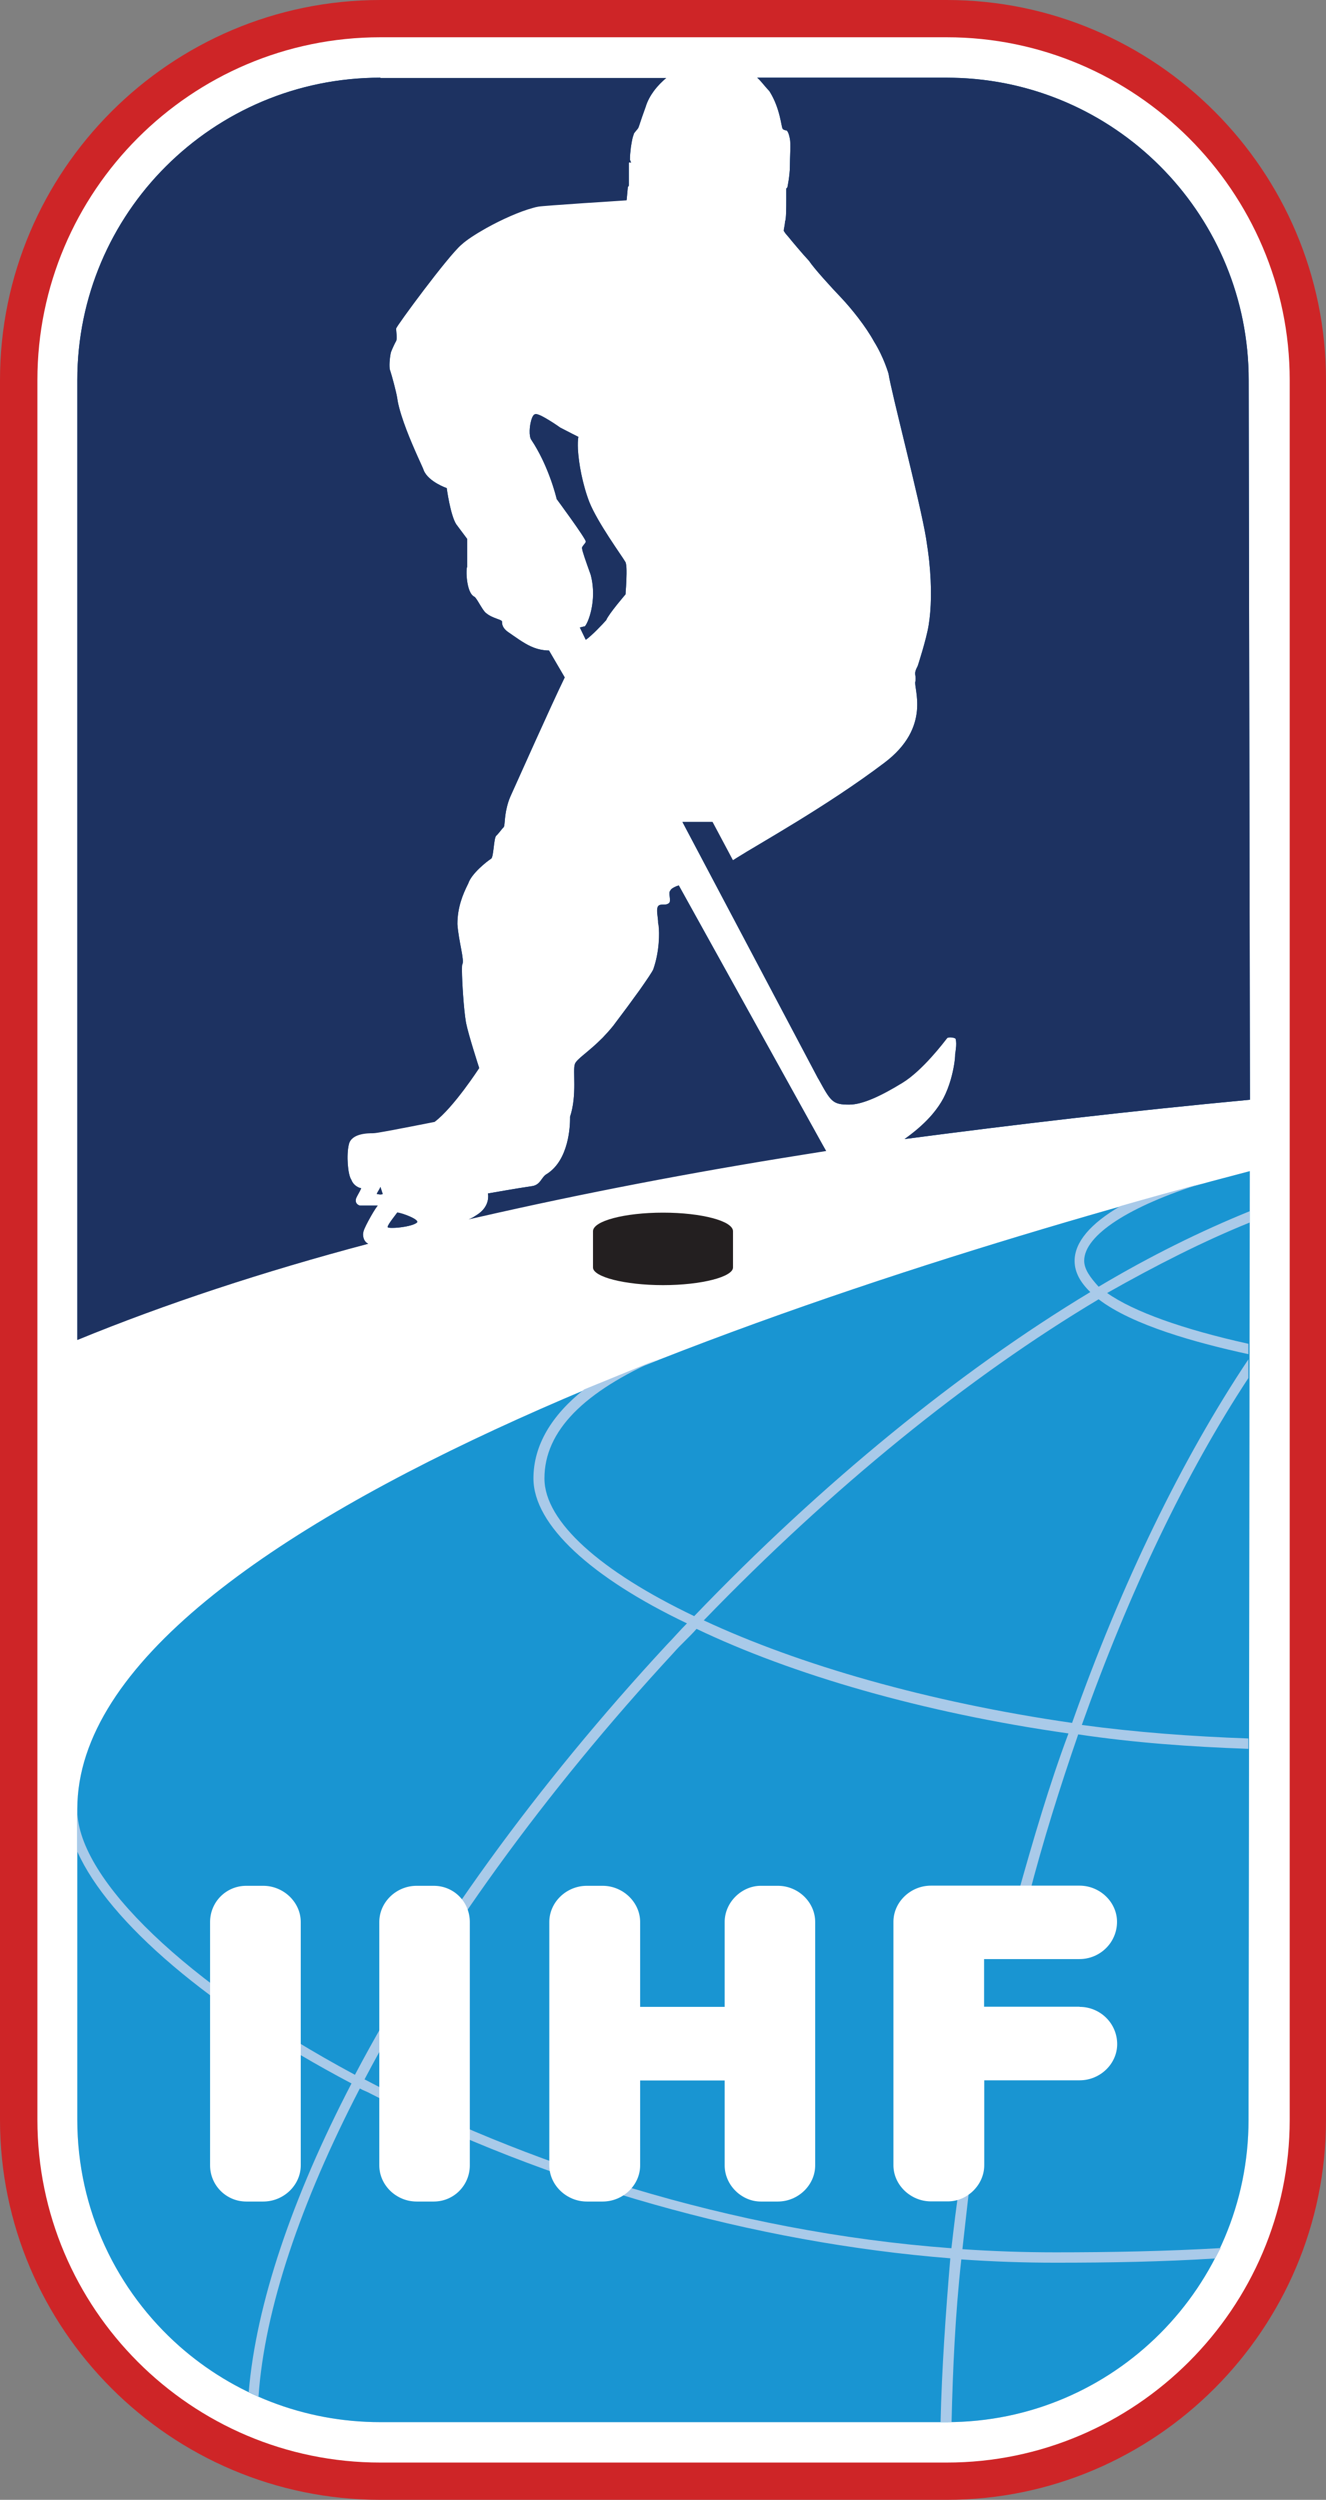 <?xml version="1.0" encoding="utf-8"?>
<!-- Generator: Adobe Illustrator 24.1.2, SVG Export Plug-In . SVG Version: 6.00 Build 0)  -->
<svg version="1.1" id="Layer_1" xmlns="http://www.w3.org/2000/svg" xmlns:xlink="http://www.w3.org/1999/xlink" x="0px" y="0px"
	 viewBox="0 0 84.39 158.98" style="enable-background:new 0 0 84.39 158.98;" xml:space="preserve">
<rect x="0" y="0" width="84.39" height="158.98" fill="#808080" stroke="none"/>
<style type="text/css">
	.st0{fill:#FFFFFF;}
	.st1{clip-path:url(#SVGID_2_);fill:#C8DCF1;}
	.st2{clip-path:url(#SVGID_2_);fill:#1995D2;}
	.st3{fill:#231F20;}
	.st4{clip-path:url(#SVGID_4_);fill:#03569F;}
	.st5{clip-path:url(#SVGID_4_);fill:#1D3261;}
	.st6{fill:#A9CAE9;}
	.st7{fill:#CE2527;}
</style>
<g>
	<path class="st0" d="M21.63,1.13l41.43,0.45c0,0,8.56,0.9,13.51,6.3c4.95,5.4,6.31,7.66,6.53,18.92
		c0.23,11.26-0.45,107.18-0.45,111.46s-4.5,13.06-9.46,15.54c-4.95,2.48-9.68,4.05-19.14,3.83c-9.46-0.23-25.67-0.23-30.4,0
		c-4.73,0.22-14.41-2.7-19.14-10.59c-4.73-7.88-3.38-17.11-3.38-17.11L0.92,21.39c0,0,0.9-8.78,7.21-13.51
		C14.43,3.15,21.63,1.13,21.63,1.13"/>
	<g>
		<defs>
			<path id="SVGID_1_" d="M4.92,115.05v19.76c0,5.74,2.52,10.89,6.52,14.42c3.4,2.99,7.87,4.81,12.77,4.81h36.04
				c10.61,0,19.21-8.63,19.21-19.23l0.08-60.33C54.8,80.94,4.92,96.55,4.92,115.05"/>
		</defs>
		<clipPath id="SVGID_2_">
			<use xlink:href="#SVGID_1_"  style="overflow:visible;"/>
		</clipPath>
		<path class="st1" d="M79.47,134.81l0.08-60.33C54.8,80.94,4.92,96.54,4.92,115.05v19.76c0,10.6,8.61,19.23,19.29,19.23h36.04
			C70.86,154.04,79.47,145.41,79.47,134.81l-806.08,302.07"/>
		<path class="st2" d="M-727.05,436.88c0-0.25,0.2-0.44,0.44-0.44c0.24,0,0.44,0.19,0.44,0.44c0,0.24-0.2,0.44-0.44,0.44
			C-726.85,437.32-727.05,437.12-727.05,436.88 M80.01,74.06H4.36v80.98h75.65V74.06z"/>
	</g>
	<path class="st3" d="M42.2,77.12c-2.46,0-4.46,0.53-4.46,1.18v2.31c0,0.59,2,1.12,4.46,1.12c2.45,0,4.45-0.53,4.45-1.12V78.3
		C46.65,77.65,44.65,77.12,42.2,77.12"/>
	<g>
		<defs>
			<path id="SVGID_3_" d="M24.67,78.03c0,0.01,0,0.01,0,0.01c0.02,0.04,0.14,0.05,0.3,0.05c0.45,0,1.27-0.12,1.54-0.32
				c0.31-0.19-1-0.66-1.23-0.66C25.29,77.12,24.66,77.89,24.67,78.03 M24.02,75.83c-0.03,0.05-0.04,0.08-0.04,0.11
				c0.08,0,0.23,0.06,0.38,0l-0.15-0.46C24.16,75.61,24.08,75.73,24.02,75.83 M43.05,56.36c-0.14,0.06-0.34,0.15-0.39,0.28
				c-0.07,0.06-0.06,0.22-0.04,0.38c0.02,0.17,0.04,0.34-0.04,0.41c-0.23,0.2-0.54,0-0.7,0.2c-0.02,0.03-0.03,0.05-0.04,0.09
				c-0.06,0.21,0.02,0.58,0.04,0.86c0,0.04,0,0.07,0,0.11c0.01,0.04,0.02,0.09,0.03,0.16c0.06,0.46,0.07,1.66-0.34,2.81
				c-0.07,0.16-0.39,0.63-0.83,1.26c-0.48,0.67-1.1,1.51-1.7,2.3c-0.23,0.29-0.47,0.55-0.69,0.78c-0.89,0.9-1.64,1.34-1.76,1.66
				c-0.04,0.1-0.05,0.27-0.05,0.5c0,0.23,0.01,0.5,0.01,0.81c0,0.62-0.04,1.36-0.27,2.05c0,0,0,0.01,0,0.03c0,0.02,0,0.04,0,0.07
				c0,0.49-0.07,2.63-1.46,3.53c-0.39,0.2-0.39,0.72-1,0.79c-0.9,0.13-2.66,0.44-2.77,0.46c0,0,0,0,0,0s0.15,0.58-0.38,1.11
				c-0.12,0.12-0.27,0.23-0.46,0.34c-0.07,0.06-0.23,0.13-0.39,0.2c0.25-0.06,0.5-0.11,0.75-0.17c6.5-1.48,13.32-2.8,20.57-3.95
				c0.48-0.08,0.95-0.15,1.44-0.23c-0.02-0.03-0.04-0.07-0.06-0.1c-0.06-0.1-0.11-0.2-0.17-0.3L43.2,56.31
				C43.19,56.31,43.13,56.33,43.05,56.36 M34.05,26.34c-0.05,0.01-0.1,0.06-0.14,0.13c-0.11,0.2-0.19,0.58-0.2,0.91
				c-0.01,0.27,0.03,0.5,0.11,0.6c0.52,0.78,0.9,1.63,1.16,2.33c0.31,0.82,0.45,1.43,0.45,1.43s1.85,2.51,1.85,2.7c0,0,0,0,0,0
				c0,0.05-0.04,0.1-0.09,0.16c-0.07,0.09-0.15,0.18-0.15,0.25c0,0.02,0,0.03,0.01,0.05c0,0.13,0.23,0.79,0.54,1.65
				c0.45,1.68-0.21,3.18-0.38,3.29c0,0-0.01,0-0.01,0c-0.07,0-0.23,0.06-0.3,0.06l0.38,0.79c0.38-0.26,1.07-0.99,1.3-1.25
				c0.16-0.4,1.23-1.64,1.23-1.64s0.01-0.07,0.01-0.18c0.03-0.33,0.07-1.05,0.05-1.51c-0.01-0.16-0.03-0.29-0.06-0.36
				c-0.23-0.4-1.77-2.5-2.3-3.82c-0.21-0.53-0.38-1.16-0.51-1.77c-0.12-0.57-0.19-1.13-0.22-1.6c-0.01-0.32-0.01-0.58,0.03-0.78
				l-0.38-0.19l-0.78-0.4c0,0-0.3-0.22-0.65-0.43c-0.18-0.11-0.38-0.23-0.54-0.31c-0.15-0.07-0.28-0.12-0.36-0.12
				C34.08,26.33,34.06,26.34,34.05,26.34 M24.21,4.94c-5.34,0-10.16,2.16-13.65,5.64c-3.49,3.48-5.64,8.29-5.64,13.59v61.05
				c5.61-2.3,11.84-4.35,18.52-6.12c-0.3-0.13-0.39-0.53-0.3-0.79c0.08-0.33,0.84-1.64,0.92-1.64H22.9
				c-0.17-0.05-0.26-0.17-0.26-0.32c0-0.05,0.01-0.1,0.03-0.15c0.06-0.14,0.23-0.42,0.29-0.56c0,0,0,0,0,0c0,0,0,0,0,0
				c0.02-0.05,0.03-0.08,0.01-0.08c-0.08,0-0.46-0.13-0.61-0.53c-0.23-0.33-0.32-1.58-0.16-2.24c0.16-0.72,1.23-0.72,1.54-0.72
				c0.05,0,0.17-0.01,0.34-0.04c0.92-0.15,3.32-0.63,3.58-0.68c1.21-0.91,2.81-3.38,2.84-3.42c-0.02-0.06-0.68-2.09-0.84-2.88
				c0-0.01,0-0.01,0-0.02c0-0.01-0.01-0.03-0.01-0.04c-0.03-0.19-0.07-0.46-0.1-0.78c-0.11-1.1-0.19-2.72-0.13-2.87
				c0.16-0.26-0.23-1.45-0.31-2.57c0-1.08,0.36-1.92,0.66-2.52c0.01-0.02,0.02-0.04,0.03-0.06c0.11-0.33,0.4-0.67,0.7-0.96
				c0.3-0.29,0.6-0.52,0.76-0.62c0.16-0.13,0.16-1.25,0.31-1.45c0.05-0.04,0.1-0.1,0.15-0.16c0.05-0.05,0.09-0.11,0.14-0.17
				c0.07-0.09,0.14-0.17,0.17-0.2c0.12-0.05,0.05-0.58,0.23-1.3c0.05-0.21,0.12-0.44,0.22-0.67c0.39-0.86,2.62-5.86,3.46-7.58
				l-1-1.71c-0.2,0-0.47-0.03-0.75-0.11c-0.14-0.04-0.27-0.09-0.4-0.15c-0.46-0.2-1.08-0.66-1.46-0.92
				c-0.38-0.27-0.38-0.53-0.38-0.66c0-0.13-0.61-0.2-1-0.53c-0.07-0.04-0.15-0.15-0.24-0.28c-0.05-0.08-0.1-0.16-0.15-0.24
				c-0.15-0.25-0.29-0.49-0.37-0.53c-0.27-0.13-0.4-0.58-0.46-1c-0.06-0.43-0.04-0.84,0-0.9v-1.78c0,0-0.52-0.7-0.68-0.91
				c0,0,0-0.01-0.01-0.01c-0.38-0.59-0.61-2.31-0.61-2.31s-1.15-0.39-1.46-1.12c-0.02-0.09-0.19-0.43-0.4-0.91
				c-0.42-0.94-1.05-2.41-1.26-3.5c-0.01-0.07-0.02-0.13-0.03-0.2c-0.07-0.42-0.34-1.42-0.44-1.72c-0.01-0.03-0.02-0.04-0.02-0.06
				c-0.02-0.05-0.03-0.14-0.03-0.24c-0.01-0.31,0.05-0.8,0.11-0.94c0.08-0.2,0.23-0.53,0.31-0.66c0.08-0.13,0-0.66,0-0.79
				c0-0.13,3.3-4.61,4.15-5.33c0.32-0.3,0.92-0.69,1.6-1.07c0.95-0.53,2.09-1.04,2.93-1.27c0,0,0,0,0,0c0,0,0,0,0,0
				c0.13-0.04,0.26-0.07,0.38-0.09c0.3-0.06,5.45-0.39,5.61-0.4c0,0,0,0,0,0l0.08-0.86l0,0v0c0,0,0.04,0,0.06-0.08v0
				c0,0,0-0.01,0-0.01c0,0,0,0,0,0c0,0,0-0.01,0-0.01c0,0,0,0,0,0c0,0,0-0.01,0-0.01c0,0,0,0,0,0c0,0,0-0.01,0-0.01c0,0,0,0,0-0.01
				c0,0,0-0.01,0-0.01c0,0,0,0,0-0.01s0-0.01,0-0.01c0,0,0,0,0-0.01c0,0,0-0.01,0-0.01s0,0,0-0.01c0,0,0-0.01,0-0.02v-1.31v0
				c0-0.06,0.13-0.01,0.15,0c0,0-0.01-0.03-0.04-0.11c-0.01-0.03-0.02-0.05-0.04-0.09c0,0,0,0,0,0c0-0.26,0.03-0.54,0.06-0.79
				c0.03-0.22,0.07-0.42,0.1-0.56c0.03-0.11,0.05-0.19,0.07-0.22c0-0.06,0.04-0.13,0.1-0.2c0.07-0.09,0.17-0.19,0.21-0.27
				c0.08-0.2,0.08-0.27,0.46-1.32c0.11-0.37,0.3-0.71,0.52-1.01c0.25-0.34,0.54-0.62,0.79-0.83H24.21z M48.19,4.94
				c0.16,0.14,0.32,0.34,0.51,0.56c0.08,0.09,0.16,0.19,0.26,0.29c0.02,0.03,0.03,0.05,0.05,0.08c0.64,1.04,0.72,2.23,0.79,2.29
				c0,0.07,0.16,0.13,0.23,0.13c0.05,0,0.1,0.06,0.16,0.22c0.03,0.08,0.05,0.18,0.08,0.31c0.07,0.33,0,1.18,0,1.78
				c0,0.27-0.04,0.6-0.08,0.87c-0.04,0.26-0.08,0.45-0.08,0.45l0,0l-0.07,0.07v0.59v0c0,0.01,0,0.01,0,0.02c0,0.01,0,0.01,0,0.02
				c0,0.01,0,0.02,0,0.03s0,0.01,0,0.02c0,0.48,0,1.3-0.08,1.42c0,0.2-0.08,0.46-0.08,0.59c0.03,0.05,0.06,0.09,0.09,0.14
				c0.05,0.07,0.12,0.14,0.22,0.26c0.15,0.19,0.92,1.11,1.3,1.51c0.3,0.46,1.38,1.65,2.07,2.37c0.62,0.66,1.53,1.78,2.07,2.77
				c0.62,0.99,0.92,2.04,0.92,2.04c0.16,1.12,2,8.1,2.39,10.47c0.08,0.51,0.15,1,0.2,1.47c0.17,1.65,0.13,3.04-0.04,4.06
				c-0.15,0.92-0.69,2.57-0.69,2.57c-0.31,0.59-0.08,0.52-0.15,0.99c-0.16,0.39,1.08,2.9-2,5.2c-3.64,2.75-8.02,5.17-9.36,6.02
				c-0.1,0.06-0.18,0.12-0.25,0.16l-1.3-2.44h-1.92l8.61,16.27c0.02,0.04,0.04,0.07,0.06,0.1c0.78,1.42,0.89,1.61,1.94,1.61
				c0.85,0,2-0.53,3.39-1.38c1.3-0.79,2.68-2.63,2.84-2.83c0.02-0.03,0.06-0.05,0.1-0.06c0.06-0.01,0.14-0.01,0.22,0
				c0.08,0.01,0.16,0.04,0.21,0.06c0,0,0,0,0,0c0.01,0.02,0.03,0.05,0.03,0.08c0.03,0.13,0.04,0.33,0,0.62
				c-0.01,0.09-0.02,0.18-0.04,0.29c0,0.33-0.09,0.96-0.28,1.62c-0.12,0.41-0.28,0.83-0.48,1.21c-0.16,0.3-0.39,0.64-0.7,1.01
				c-0.4,0.47-0.94,0.97-1.64,1.48c-0.04,0.03-0.08,0.06-0.12,0.09c6.99-0.92,14.29-1.78,21.98-2.5l-0.08-45.77
				c0-10.31-8.14-18.76-18.35-19.21c-0.29-0.01-0.58-0.02-0.87-0.02H48.19z"/>
		</defs>
		<clipPath id="SVGID_4_">
			<use xlink:href="#SVGID_3_"  style="overflow:visible;"/>
		</clipPath>
		<path class="st4" d="M60.03,69.87c-0.38,0.73-1.15,1.65-2.46,2.57c6.99-0.92,14.29-1.78,21.98-2.5l-0.08-45.77
			c0-10.6-8.6-19.23-19.22-19.23H48.19c0.23,0.19,0.46,0.52,0.77,0.85c0.69,1.06,0.77,2.31,0.84,2.37c0,0.07,0.16,0.13,0.23,0.13
			c0.07,0,0.16,0.13,0.23,0.53c0.07,0.33,0,1.18,0,1.78c0,0.53-0.16,1.32-0.16,1.32l-0.07,0.07v0.59c0,0.46,0,1.38-0.08,1.52
			c0,0.2-0.08,0.46-0.08,0.59c0.08,0.13,0.15,0.2,0.31,0.39c0.15,0.2,0.92,1.12,1.3,1.51c0.3,0.46,1.38,1.65,2.07,2.37
			c0.62,0.66,1.54,1.78,2.07,2.77c0.62,0.99,0.92,2.04,0.92,2.04c0.16,1.12,2,8.1,2.38,10.47c0.38,2.3,0.38,4.21,0.15,5.53
			c-0.15,0.92-0.69,2.57-0.69,2.57c-0.31,0.59-0.08,0.52-0.16,0.99c-0.16,0.39,1.08,2.9-2,5.2c-3.92,2.96-8.68,5.53-9.61,6.19
			l-1.3-2.44h-1.92l8.61,16.27c0.84,1.51,0.92,1.71,1.99,1.71c0.85,0,2-0.53,3.39-1.38c1.31-0.79,2.68-2.63,2.84-2.83
			c0.08-0.13,0.39-0.06,0.54,0c0.08,0.13,0.08,0.46,0,0.99C60.79,67.57,60.56,68.89,60.03,69.87 M29.67,65
			c-0.15-0.79-0.31-3.49-0.23-3.69c0.16-0.26-0.23-1.45-0.31-2.57c0-1.12,0.38-1.97,0.69-2.57c0.23-0.66,1.16-1.38,1.46-1.58
			c0.16-0.13,0.16-1.25,0.31-1.45c0.15-0.13,0.38-0.46,0.46-0.53c0.15-0.06,0-0.92,0.46-1.97c0.39-0.86,2.62-5.86,3.46-7.57l-1-1.71
			c-0.3,0-0.77-0.07-1.15-0.27c-0.46-0.2-1.08-0.66-1.46-0.92c-0.38-0.27-0.38-0.53-0.38-0.66c0-0.13-0.61-0.2-1-0.53
			c-0.23-0.13-0.61-0.99-0.77-1.05c-0.54-0.26-0.54-1.78-0.46-1.91v-1.78c0,0-0.54-0.73-0.69-0.92c-0.38-0.59-0.61-2.31-0.61-2.31
			s-1.15-0.39-1.46-1.12c-0.08-0.26-1.46-2.96-1.69-4.61c-0.08-0.46-0.38-1.58-0.46-1.78c-0.08-0.2,0-0.99,0.08-1.18
			c0.08-0.2,0.23-0.53,0.3-0.66c0.08-0.13,0-0.66,0-0.79c0-0.13,3.3-4.61,4.15-5.33c0.85-0.79,3.54-2.18,4.92-2.44
			c0.31-0.07,5.61-0.4,5.61-0.4l0.08-0.86c0,0,0.08,0,0.08-0.2v-1.32c0-0.07,0.15,0,0.15,0c0,0,0,0-0.08-0.2
			c0-0.66,0.16-1.45,0.23-1.58c0-0.13,0.23-0.33,0.31-0.46c0.08-0.2,0.08-0.27,0.46-1.32c0.23-0.79,0.85-1.45,1.31-1.84H24.21
			c-10.68,0-19.29,8.63-19.29,19.23v61.05c5.61-2.3,11.84-4.35,18.52-6.12c-0.31-0.13-0.39-0.52-0.31-0.79
			c0.08-0.33,0.84-1.65,0.92-1.65H22.9c-0.23-0.06-0.31-0.26-0.23-0.46c0.08-0.2,0.38-0.66,0.31-0.66c-0.08,0-0.46-0.13-0.61-0.53
			c-0.23-0.33-0.31-1.58-0.16-2.24c0.16-0.72,1.23-0.72,1.54-0.72s3.62-0.66,3.92-0.72c1.23-0.92,2.84-3.43,2.84-3.43
			S29.82,65.79,29.67,65 M25.28,77.12c0,0-0.69,0.85-0.61,0.92c0.08,0.13,1.46,0,1.84-0.26C26.82,77.58,25.52,77.12,25.28,77.12
			 M43.2,56.31c0,0-0.46,0.13-0.54,0.33c-0.15,0.13,0.08,0.66-0.08,0.79c-0.23,0.2-0.54,0-0.69,0.2c-0.15,0.2,0,0.72,0,1.05
			c0.08,0.26,0.15,1.64-0.31,2.96c-0.15,0.33-1.38,2.04-2.54,3.56c-1.15,1.45-2.3,2.04-2.45,2.44c-0.16,0.4,0.15,1.98-0.31,3.36
			c0,0.13,0.08,2.63-1.46,3.62c-0.39,0.2-0.39,0.72-1,0.79c-0.92,0.13-2.77,0.46-2.77,0.46s0.23,0.86-0.84,1.45
			c-0.08,0.07-0.23,0.13-0.39,0.2c7.15-1.65,14.69-3.1,22.75-4.34c-0.07-0.13-0.15-0.27-0.23-0.4L43.2,56.31z M24.37,75.93
			l-0.15-0.46c-0.08,0.2-0.23,0.39-0.23,0.46C24.06,75.93,24.21,76,24.37,75.93 M36.89,39.91l0.39,0.79
			c0.38-0.26,1.07-0.99,1.3-1.25c0.16-0.4,1.23-1.65,1.23-1.65c0,0,0.15-1.71,0-2.04c-0.23-0.4-1.77-2.5-2.3-3.82
			c-0.54-1.38-0.85-3.36-0.7-4.15l-1.15-0.59c0,0-1.38-0.99-1.61-0.85c-0.31,0.06-0.46,1.38-0.23,1.64
			c1.15,1.71,1.61,3.75,1.61,3.75s1.85,2.5,1.85,2.7c0,0.13-0.31,0.33-0.23,0.46c0,0.13,0.23,0.79,0.54,1.64
			c0.46,1.71-0.23,3.23-0.39,3.29C37.12,39.84,36.97,39.91,36.89,39.91l-763.5,396.97"/>
		<path class="st5" d="M-727.05,436.88c0-0.25,0.2-0.44,0.44-0.44c0.24,0,0.44,0.19,0.44,0.44c0,0.24-0.2,0.44-0.44,0.44
			C-726.85,437.32-727.05,437.12-727.05,436.88 M80.01,4.8H4.36v80.98h75.65V4.8z"/>
	</g>
	<path class="st6" d="M67.18,143.9c3.45,0,6.84-0.06,10.14-0.27c0.15-0.2,0.23-0.46,0.38-0.66c-3.45,0.2-7,0.27-10.53,0.27
		c-2,0-4-0.07-5.92-0.2c0.15-1.31,0.3-2.7,0.46-4.08l-0.62-0.13c-0.23,1.45-0.38,2.77-0.54,4.15c-14.14-1.05-27.36-5.47-37.35-10.74
		c4.61-8.76,11.45-18.24,19.67-27.13c0.46-0.53,1-0.99,1.46-1.52c6.07,2.9,14.37,5.33,23.67,6.65c-1.23,3.29-2.23,6.72-3.23,10.27
		l0.69,0.13c0.92-3.56,2-6.98,3.16-10.34c3.53,0.53,7.15,0.79,10.83,0.92v-0.66c-3.61-0.13-7.14-0.39-10.6-0.86
		c3-8.43,6.61-16,10.6-22.06v-1.19c-4.22,6.32-8.07,14.23-11.22,23.12c-9.15-1.32-17.37-3.69-23.44-6.52
		c8.15-8.43,16.84-15.48,25.13-20.42c2.15,1.65,6.22,2.77,9.53,3.49v-0.66c-4.15-0.92-7.3-2.04-8.99-3.23
		c3.15-1.78,6.15-3.3,9.07-4.48v-0.72c-3.08,1.25-6.3,2.83-9.61,4.8c-0.54-0.59-0.92-1.12-0.92-1.65c0-1.64,2.91-3.49,7.53-4.93
		c-1.69,0.46-3.38,0.92-5.22,1.45c-1.92,1.12-2.92,2.3-2.92,3.49c0,0.73,0.38,1.38,1,1.98c-8.3,5-17.06,12.12-25.21,20.61
		c-5.92-2.83-9.53-5.99-9.53-8.76c0-3.03,2.53-5.53,7.38-7.64c-1.61,0.66-3.23,1.32-4.85,1.98c-2.07,1.64-3.23,3.55-3.23,5.66
		c0,2.96,3.69,6.32,9.77,9.22c-0.46,0.46-0.85,0.92-1.3,1.38c-8.3,8.96-15.15,18.44-19.83,27.33C11.84,126.18,5,119.53,4.92,115.18
		v2.57c2,4.48,8.46,10.01,17.45,14.75c-3.77,7.25-6.07,14.03-6.54,19.62c0.23,0.14,0.46,0.2,0.62,0.33
		c0.38-5.6,2.69-12.38,6.45-19.63c0.23,0.13,0.46,0.2,0.69,0.33c11.3,5.8,24.44,9.48,36.89,10.47c-0.3,3.55-0.54,7.05-0.62,10.41
		h0.39h0.31c0.08-3.36,0.23-6.79,0.62-10.34C63.18,143.83,65.18,143.9,67.18,143.9"/>
	<path class="st0" d="M68.71,127.63c1.31,0,2.39,1.05,2.39,2.37c0,1.25-1.08,2.3-2.39,2.3h-6.07v5.4c0,1.25-1.08,2.3-2.31,2.3h-1.08
		c-1.3,0-2.39-1.05-2.39-2.3v-15.48c0-1.25,1.08-2.3,2.39-2.3h9.45c1.31,0,2.39,1.05,2.39,2.3c0,1.32-1.08,2.37-2.39,2.37h-6.07
		v3.03H68.71z M51.88,137.71c0,1.25-1.08,2.3-2.38,2.3h-1.08c-1.23,0-2.3-1.05-2.3-2.3v-5.4h-5.38v5.4c0,1.25-1.08,2.3-2.39,2.3h-1
		c-1.3,0-2.39-1.05-2.39-2.3v-15.48c0-1.25,1.08-2.3,2.39-2.3h1c1.3,0,2.39,1.05,2.39,2.3v5.4h5.38v-5.4c0-1.25,1.08-2.3,2.3-2.3
		h1.08c1.31,0,2.38,1.05,2.38,2.3V137.71z M29.9,137.71c0,1.25-1,2.3-2.3,2.3h-1.08c-1.31,0-2.38-1.05-2.38-2.3v-15.48
		c0-1.25,1.07-2.3,2.38-2.3h1.08c1.31,0,2.3,1.05,2.3,2.3V137.71z M19.14,137.71c0,1.25-1.08,2.3-2.39,2.3h-1.07
		c-1.3,0-2.31-1.05-2.31-2.3v-15.48c0-1.25,1-2.3,2.31-2.3h1.07c1.3,0,2.39,1.05,2.39,2.3V137.71"/>
	<path class="st7" d="M82.08,134.81c0,11.98-9.83,21.8-21.83,21.8H24.21c-12.06,0-21.83-9.81-21.83-21.8V24.17
		c0-11.99,9.77-21.8,21.83-21.8h36.04c11.99,0,21.83,9.81,21.83,21.8V134.81z M60.25,0H24.21C10.84,0,0,10.87,0,24.17v110.64
		c0,13.3,10.84,24.17,24.21,24.17h36.04c13.3,0,24.14-10.87,24.14-24.17V24.17C84.39,10.87,73.55,0,60.25,0"/>
</g>
</svg>
